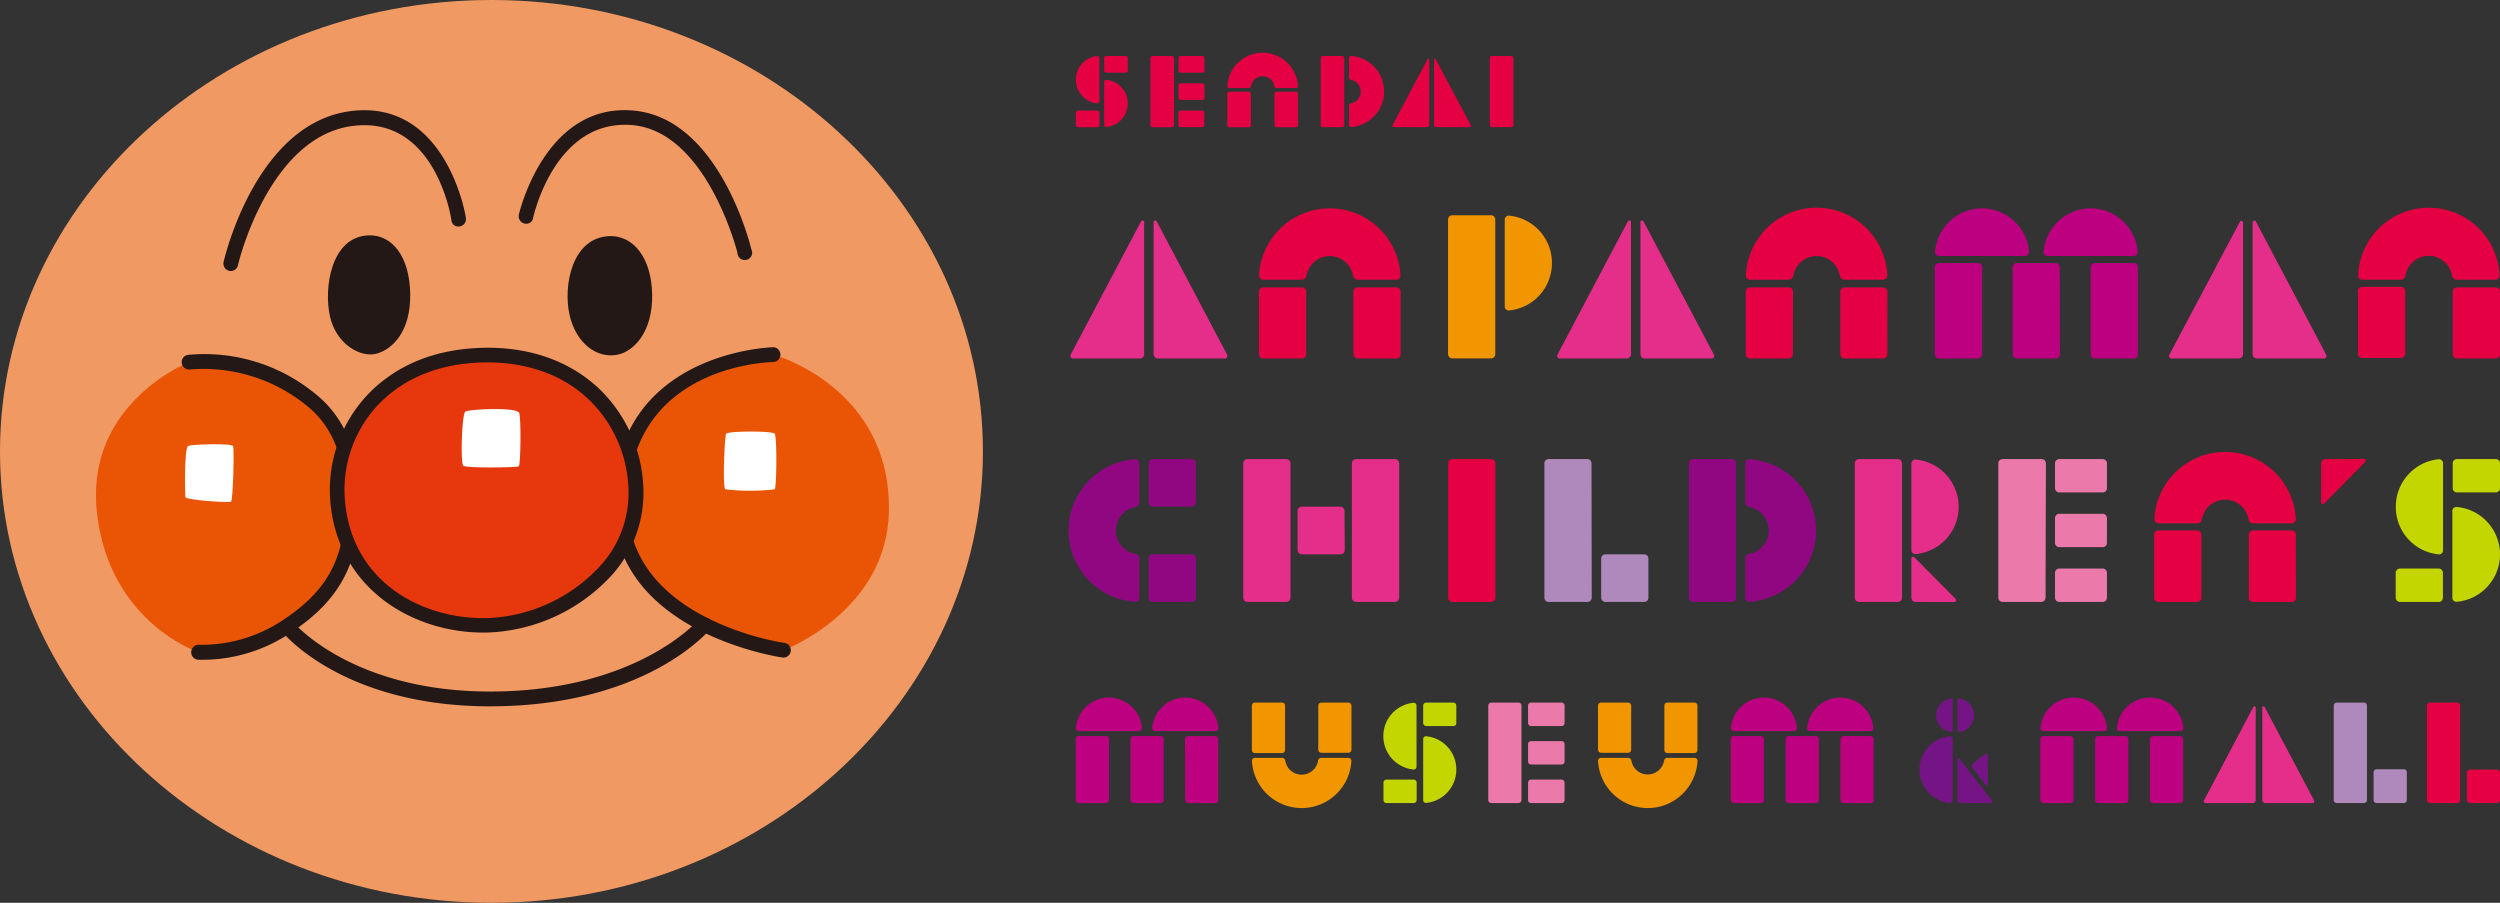 <svg xmlns="http://www.w3.org/2000/svg" viewBox="0 0 360 130">
  <rect x="0" y="0" width="360" height="130" fill="#333333" stroke="none"/>
  <defs>
    <style>
      .a {
        fill: #910782;
      }

      .b {
        fill: #c3d600;
      }

      .c {
        fill: #eb7aab;
      }

      .d {
        fill: #f29600;
      }

      .e {
        fill: #b089bc;
      }

      .f {
        fill: #e50044;
      }

      .g {
        fill: #bd0080;
      }

      .h {
        fill: #e52d8a;
      }

      .i {
        fill: #751484;
      }

      .j {
        fill: #f19963;
      }

      .k {
        fill: #231815;
      }

      .l {
        fill: #e95504;
      }

      .m {
        fill: #e7380d;
      }

      .n {
        fill: #fff;
      }
    </style>
  </defs>
  <g>
    <g>
      <g>
        <g>
          <path class="a" d="M250,86.06a.61.61,0,0,1-.61.62h-5.58a.61.61,0,0,1-.6-.62V66.72a.6.6,0,0,1,.6-.61h5.58a.61.61,0,0,1,.61.61Z"/>
          <path class="a" d="M251.94,66.13a.58.58,0,0,0-.63.58v5.61a.71.71,0,0,0,.58.69,3.44,3.44,0,0,1,0,6.76.71.71,0,0,0-.58.69v5.61a.59.59,0,0,0,.63.59,10.29,10.29,0,0,0,0-20.53Z"/>
        </g>
        <g>
          <path class="a" d="M171.61,79.82a.62.62,0,0,1,.62.61v5.63a.62.62,0,0,1-.62.62H166a.61.61,0,0,1-.61-.62V80.43a.61.61,0,0,1,.61-.61Z"/>
          <path class="a" d="M171.58,66.11a.61.61,0,0,1,.62.61v5.62a.62.62,0,0,1-.62.62H166a.61.61,0,0,1-.61-.62V66.72a.61.61,0,0,1,.61-.61Z"/>
          <path class="a" d="M163.45,86.66a.59.59,0,0,0,.62-.59V80.46a.71.71,0,0,0-.58-.69,3.44,3.44,0,0,1,0-6.76.71.71,0,0,0,.58-.69V66.71a.58.58,0,0,0-.62-.58,10.29,10.29,0,0,0,0,20.53Z"/>
        </g>
      </g>
      <g>
        <g>
          <path class="b" d="M345,73a6.83,6.83,0,0,0,6.18,6.83.57.57,0,0,0,.62-.57V66.71a.57.57,0,0,0-.62-.58A6.85,6.85,0,0,0,345,73Z"/>
          <path class="b" d="M360,79.82A6.85,6.85,0,0,0,353.77,73a.58.58,0,0,0-.63.58v12.5a.59.59,0,0,0,.63.58A6.85,6.85,0,0,0,360,79.82Z"/>
          <path class="b" d="M360,70.29a.62.62,0,0,1-.62.62h-5.57a.62.62,0,0,1-.62-.62V66.72a.61.61,0,0,1,.62-.61h5.57a.61.61,0,0,1,.62.61Z"/>
          <path class="b" d="M351.78,86.06a.61.61,0,0,1-.61.62h-5.58a.62.62,0,0,1-.61-.62V82.49a.62.62,0,0,1,.61-.62h5.58a.61.61,0,0,1,.61.62Z"/>
        </g>
        <g>
          <path class="b" d="M199.2,106a4.82,4.82,0,0,0,4.34,4.81.41.41,0,0,0,.44-.4v-8.8a.41.41,0,0,0-.44-.41A4.81,4.81,0,0,0,199.2,106Z"/>
          <path class="b" d="M209.71,110.82a4.79,4.79,0,0,0-4.34-4.8.39.39,0,0,0-.43.4v8.79a.4.4,0,0,0,.43.41A4.81,4.81,0,0,0,209.71,110.82Z"/>
          <path class="b" d="M209.71,104.12a.42.42,0,0,1-.42.43h-3.92a.43.43,0,0,1-.43-.43v-2.51a.44.44,0,0,1,.43-.44h3.92a.43.43,0,0,1,.42.44Z"/>
          <path class="b" d="M204,115.21a.43.43,0,0,1-.43.43h-3.92a.43.43,0,0,1-.43-.43V112.7a.44.44,0,0,1,.43-.44h3.92a.44.44,0,0,1,.43.44Z"/>
        </g>
      </g>
      <g>
        <g>
          <path class="c" d="M294.56,86.06a.62.62,0,0,1-.61.62h-5.58a.61.61,0,0,1-.61-.62V66.72a.61.61,0,0,1,.61-.61H294a.61.61,0,0,1,.61.61Z"/>
          <path class="c" d="M303.4,70.29a.61.61,0,0,1-.61.62h-6.26a.62.62,0,0,1-.61-.62V66.72a.61.61,0,0,1,.61-.61h6.26a.61.61,0,0,1,.61.61Z"/>
          <path class="c" d="M303.4,78.17a.61.61,0,0,1-.61.62h-6.26a.62.62,0,0,1-.61-.62V74.6a.61.61,0,0,1,.61-.61h6.26a.61.61,0,0,1,.61.61Z"/>
          <path class="c" d="M303.4,86.06a.61.61,0,0,1-.61.62h-6.26a.62.62,0,0,1-.61-.62V82.49a.62.62,0,0,1,.61-.62h6.26a.61.61,0,0,1,.61.62Z"/>
        </g>
        <g>
          <path class="c" d="M219.09,115.21a.44.44,0,0,1-.43.43h-3.92a.43.43,0,0,1-.43-.43v-13.6a.44.44,0,0,1,.43-.44h3.92a.44.44,0,0,1,.43.44Z"/>
          <path class="c" d="M225.3,104.12a.43.43,0,0,1-.43.43h-4.4a.43.43,0,0,1-.43-.43v-2.51a.44.44,0,0,1,.43-.44h4.4a.44.44,0,0,1,.43.44Z"/>
          <path class="c" d="M225.3,109.66a.43.43,0,0,1-.43.43h-4.4a.43.43,0,0,1-.43-.43v-2.51a.43.43,0,0,1,.43-.43h4.4a.43.43,0,0,1,.43.43Z"/>
          <path class="c" d="M225.3,115.21a.43.43,0,0,1-.43.43h-4.4a.44.44,0,0,1-.43-.43V112.7a.44.44,0,0,1,.43-.44h4.4a.44.44,0,0,1,.43.44Z"/>
        </g>
      </g>
      <g>
        <g>
          <path class="d" d="M223.48,37.88a6.84,6.84,0,0,0-6.17-6.83.58.58,0,0,0-.63.57V44.13a.58.58,0,0,0,.63.58A6.85,6.85,0,0,0,223.48,37.88Z"/>
          <path class="d" d="M209.14,31h5.57a.61.61,0,0,1,.61.61V51a.61.61,0,0,1-.61.61h-5.57a.62.62,0,0,1-.62-.62V31.64A.61.61,0,0,1,209.14,31Z"/>
        </g>
        <g>
          <path class="d" d="M239.67,101.61a.44.44,0,0,1,.43-.44H244a.44.44,0,0,1,.43.44V108a.44.44,0,0,1-.43.44H240.1a.44.44,0,0,1-.43-.44Z"/>
          <rect class="d" x="230.11" y="101.17" width="4.78" height="7.23" rx="0.43"/>
          <path class="d" d="M244.44,109.57a.42.42,0,0,0-.41-.44h-3.91a.49.49,0,0,0-.49.41,2.39,2.39,0,0,1-4.71,0,.49.49,0,0,0-.48-.41h-3.91a.42.42,0,0,0-.41.44,7.17,7.17,0,0,0,14.32,0Z"/>
        </g>
        <g>
          <rect class="d" x="189.83" y="101.17" width="4.78" height="7.23" rx="0.43"/>
          <path class="d" d="M180.27,101.61a.44.44,0,0,1,.43-.44h3.92a.44.44,0,0,1,.43.44V108a.44.44,0,0,1-.43.44H180.7a.44.44,0,0,1-.43-.44Z"/>
          <path class="d" d="M194.6,109.57a.42.42,0,0,0-.41-.44h-3.91a.48.48,0,0,0-.48.41,2.39,2.39,0,0,1-4.72,0,.48.48,0,0,0-.48-.41h-3.91a.41.41,0,0,0-.41.44,7.17,7.17,0,0,0,14.32,0Z"/>
        </g>
      </g>
      <g>
        <g>
          <path class="e" d="M229.21,86.06a.61.61,0,0,1-.61.62H223a.61.61,0,0,1-.61-.62V66.72a.61.61,0,0,1,.61-.61h5.57a.61.61,0,0,1,.61.61Z"/>
          <path class="e" d="M237.37,86.06a.61.61,0,0,1-.61.62h-5.57a.62.62,0,0,1-.62-.62V80.43a.61.61,0,0,1,.62-.61h5.57a.61.61,0,0,1,.61.61Z"/>
        </g>
        <g>
          <path class="e" d="M340.84,115.2a.44.44,0,0,1-.43.44h-3.92a.44.44,0,0,1-.43-.44V101.61a.44.44,0,0,1,.43-.44h3.92a.44.44,0,0,1,.43.44Z"/>
          <path class="e" d="M346.58,115.2a.44.44,0,0,1-.43.44h-3.92a.44.44,0,0,1-.43-.44v-4a.43.43,0,0,1,.43-.43h3.92a.43.43,0,0,1,.43.43Z"/>
        </g>
      </g>
      <g>
        <g>
          <path class="f" d="M334.85,66.11a.61.61,0,0,0-.61.61v5.62a.24.24,0,0,0,.42.18l5.94-6a.25.25,0,0,0-.17-.43Z"/>
          <g>
            <path class="f" d="M317,86.06a.61.61,0,0,1-.61.62h-5.58a.61.61,0,0,1-.61-.62V77a.61.61,0,0,1,.61-.62h5.58A.61.61,0,0,1,317,77Z"/>
            <path class="f" d="M330.62,86.06a.61.61,0,0,1-.6.62h-5.58a.61.61,0,0,1-.61-.62V77a.61.61,0,0,1,.61-.62H330a.61.61,0,0,1,.6.62Z"/>
            <path class="f" d="M310.25,74.73a.59.59,0,0,0,.58.63h5.57a.7.7,0,0,0,.68-.59,3.4,3.4,0,0,1,6.7,0,.71.71,0,0,0,.69.59H330a.6.6,0,0,0,.6-.63,10.2,10.2,0,0,0-20.37,0Z"/>
          </g>
        </g>
        <g>
          <path class="f" d="M340.16,41.31h5.57a.62.62,0,0,1,.62.62v9a.62.62,0,0,1-.62.62h-5.57a.61.61,0,0,1-.61-.61V41.92A.61.61,0,0,1,340.16,41.31Z"/>
          <path class="f" d="M360,51a.62.62,0,0,1-.62.62h-5.57a.62.62,0,0,1-.62-.62v-9a.61.61,0,0,1,.62-.61h5.57a.61.61,0,0,1,.62.61Z"/>
          <path class="f" d="M339.57,39.65a.58.58,0,0,0,.57.63h5.57a.7.7,0,0,0,.68-.59,3.4,3.4,0,0,1,6.71,0,.69.69,0,0,0,.69.59h5.56a.59.59,0,0,0,.58-.63,10.19,10.19,0,0,0-20.36,0Z"/>
        </g>
        <g>
          <path class="f" d="M188.09,51a.61.61,0,0,1-.61.62H181.9a.61.61,0,0,1-.61-.62v-9a.61.61,0,0,1,.61-.61h5.58a.61.61,0,0,1,.61.61Z"/>
          <path class="f" d="M201.69,51a.61.61,0,0,1-.61.62H195.5a.62.62,0,0,1-.61-.62v-9a.61.61,0,0,1,.61-.61h5.58a.61.61,0,0,1,.61.61Z"/>
          <path class="f" d="M181.3,39.65a.59.59,0,0,0,.59.63h5.56a.71.71,0,0,0,.69-.59,3.4,3.4,0,0,1,6.7,0,.71.71,0,0,0,.69.59h5.56a.59.59,0,0,0,.58-.63,10.2,10.2,0,0,0-20.37,0Z"/>
        </g>
        <g>
          <path class="f" d="M258.18,51a.61.61,0,0,1-.6.62H252a.62.62,0,0,1-.61-.62v-9a.61.61,0,0,1,.61-.61h5.59a.6.6,0,0,1,.6.61Z"/>
          <path class="f" d="M271.78,51a.61.61,0,0,1-.61.62h-5.58A.61.61,0,0,1,265,51v-9a.6.6,0,0,1,.6-.61h5.58a.61.61,0,0,1,.61.61Z"/>
          <path class="f" d="M251.41,39.65a.58.58,0,0,0,.57.63h5.57a.71.71,0,0,0,.69-.59,3.4,3.4,0,0,1,6.7,0,.7.7,0,0,0,.69.59h5.55a.61.61,0,0,0,.59-.63,10.19,10.19,0,0,0-20.36,0Z"/>
        </g>
        <g>
          <path class="f" d="M217.93,18a.31.31,0,0,1-.31.31h-2.78a.31.31,0,0,1-.31-.31V8.37a.31.31,0,0,1,.31-.31h2.78a.31.31,0,0,1,.31.31Z"/>
          <g>
            <path class="f" d="M193.57,18a.31.31,0,0,1-.31.31h-2.78a.3.3,0,0,1-.3-.31V8.37a.3.3,0,0,1,.3-.31h2.78a.31.31,0,0,1,.31.31Z"/>
            <path class="f" d="M194.56,8.07a.29.29,0,0,0-.31.29v2.8a.34.34,0,0,0,.29.34,1.72,1.72,0,0,1,0,3.38.35.35,0,0,0-.29.35V18a.29.29,0,0,0,.31.3,5.14,5.14,0,0,0,0-10.25Z"/>
          </g>
          <g>
            <path class="f" d="M154.93,11.48A3.41,3.41,0,0,0,158,14.89a.28.28,0,0,0,.31-.28V8.36a.29.29,0,0,0-.31-.29A3.41,3.41,0,0,0,154.93,11.48Z"/>
            <path class="f" d="M162.4,14.91a3.41,3.41,0,0,0-3.09-3.41.28.28,0,0,0-.31.28V18a.29.29,0,0,0,.31.29A3.42,3.42,0,0,0,162.4,14.91Z"/>
            <path class="f" d="M162.4,10.15a.31.31,0,0,1-.31.31h-2.78a.31.31,0,0,1-.31-.31V8.37a.31.31,0,0,1,.31-.31h2.78a.31.31,0,0,1,.31.31Z"/>
            <rect class="f" x="154.93" y="15.93" width="3.39" height="2.4" rx="0.31"/>
          </g>
          <g>
            <rect class="f" x="165.66" y="8.06" width="3.4" height="10.27" rx="0.31"/>
            <path class="f" d="M173.46,10.15a.3.3,0,0,1-.3.31H170a.31.31,0,0,1-.3-.31V8.37a.31.31,0,0,1,.3-.31h3.13a.3.3,0,0,1,.3.31Z"/>
            <path class="f" d="M173.46,14.08a.3.3,0,0,1-.3.31H170a.31.31,0,0,1-.3-.31V12.3a.3.3,0,0,1,.3-.3h3.13a.29.29,0,0,1,.3.3Z"/>
            <path class="f" d="M170,15.93h3.12a.3.3,0,0,1,.3.3V18a.31.31,0,0,1-.31.31H170a.31.31,0,0,1-.31-.31V16.24A.31.31,0,0,1,170,15.93Z"/>
          </g>
          <g>
            <rect class="f" x="176.72" y="13.2" width="3.4" height="5.13" rx="0.31"/>
            <rect class="f" x="183.52" y="13.2" width="3.4" height="5.13" rx="0.31"/>
            <path class="f" d="M176.74,12.37a.28.28,0,0,0,.29.31h2.78a.35.35,0,0,0,.34-.29,1.7,1.7,0,0,1,3.35,0,.34.34,0,0,0,.34.29h2.78a.28.28,0,0,0,.28-.31,5.09,5.09,0,0,0-10.16,0Z"/>
          </g>
          <g>
            <path class="f" d="M206.73,8.5a.12.12,0,0,0-.23.05V18a.3.3,0,0,0,.3.31h4.82a.19.19,0,0,0,.17-.27Z"/>
            <path class="f" d="M205.59,8.5a.12.12,0,0,1,.23.05V18a.31.31,0,0,1-.31.31h-4.82a.19.19,0,0,1-.17-.27Z"/>
          </g>
        </g>
        <g>
          <path class="f" d="M354.26,115.2a.43.43,0,0,1-.42.44h-3.93a.44.44,0,0,1-.43-.44V101.61a.44.44,0,0,1,.43-.44h3.93a.43.43,0,0,1,.42.44Z"/>
          <rect class="f" x="355.22" y="110.82" width="4.78" height="4.82" rx="0.43"/>
        </g>
        <path class="f" d="M215.34,86.06a.61.61,0,0,1-.61.62h-5.57a.62.62,0,0,1-.62-.62V66.72a.61.61,0,0,1,.62-.61h5.57a.61.61,0,0,1,.61.61Z"/>
      </g>
      <g>
        <g>
          <path class="g" d="M285.42,30a6.82,6.82,0,0,0-6.77,6.23.57.57,0,0,0,.57.63h12.4a.57.57,0,0,0,.56-.63A6.81,6.81,0,0,0,285.42,30Z"/>
          <path class="g" d="M301.06,30a6.83,6.83,0,0,0-6.78,6.23.58.58,0,0,0,.57.63h12.4a.58.58,0,0,0,.58-.63A6.83,6.83,0,0,0,301.06,30Z"/>
          <path class="g" d="M285.42,51a.62.62,0,0,1-.61.62h-5.58a.61.61,0,0,1-.61-.62V38.5a.61.61,0,0,1,.61-.62h5.58a.61.61,0,0,1,.61.62Z"/>
          <path class="g" d="M296.63,51a.61.61,0,0,1-.6.62h-5.58a.62.62,0,0,1-.62-.62V38.5a.62.62,0,0,1,.62-.62H296a.61.61,0,0,1,.6.62Z"/>
          <path class="g" d="M307.86,51a.62.62,0,0,1-.62.62h-5.57a.61.61,0,0,1-.61-.62V38.5a.61.61,0,0,1,.61-.62h5.57a.62.62,0,0,1,.62.62Z"/>
        </g>
        <g>
          <path class="g" d="M254,100.45a4.8,4.8,0,0,0-4.76,4.38.41.41,0,0,0,.41.44h8.71a.4.4,0,0,0,.4-.44A4.79,4.79,0,0,0,254,100.45Z"/>
          <path class="g" d="M265,100.45a4.81,4.81,0,0,0-4.77,4.38.41.41,0,0,0,.41.44h8.72a.39.39,0,0,0,.4-.44A4.79,4.79,0,0,0,265,100.45Z"/>
          <path class="g" d="M254,115.21a.43.43,0,0,1-.43.43h-3.92a.43.43,0,0,1-.42-.43v-8.78a.43.43,0,0,1,.42-.44h3.92a.44.44,0,0,1,.43.44Z"/>
          <path class="g" d="M261.92,115.21a.43.43,0,0,1-.43.43h-3.92a.44.44,0,0,1-.43-.43v-8.78a.44.44,0,0,1,.43-.44h3.92a.44.44,0,0,1,.43.44Z"/>
          <path class="g" d="M269.81,115.21a.44.44,0,0,1-.43.43h-3.92a.43.43,0,0,1-.43-.43v-8.78a.44.44,0,0,1,.43-.44h3.92a.44.44,0,0,1,.43.44Z"/>
        </g>
        <g>
          <path class="g" d="M170.68,100.45a4.79,4.79,0,0,1,4.76,4.38.4.4,0,0,1-.4.44h-8.72a.41.41,0,0,1-.4-.44A4.79,4.79,0,0,1,170.68,100.45Z"/>
          <path class="g" d="M159.69,100.45a4.8,4.8,0,0,1,4.76,4.38.41.41,0,0,1-.4.44h-8.72a.41.41,0,0,1-.41-.44A4.81,4.81,0,0,1,159.69,100.45Z"/>
          <path class="g" d="M170.68,115.21a.43.43,0,0,0,.43.43H175a.43.43,0,0,0,.42-.43v-8.78A.43.43,0,0,0,175,106h-3.93a.44.44,0,0,0-.43.44Z"/>
          <path class="g" d="M162.79,115.21a.44.44,0,0,0,.43.43h3.93a.43.43,0,0,0,.42-.43v-8.78a.43.43,0,0,0-.42-.44h-3.93a.44.44,0,0,0-.43.44Z"/>
          <path class="g" d="M154.91,115.21a.43.43,0,0,0,.43.43h3.92a.44.44,0,0,0,.43-.43v-8.78a.44.44,0,0,0-.43-.44h-3.92a.44.44,0,0,0-.43.44Z"/>
        </g>
        <g>
          <path class="g" d="M298.59,100.45a4.8,4.8,0,0,0-4.76,4.38.39.39,0,0,0,.4.44H303a.4.4,0,0,0,.4-.44A4.8,4.8,0,0,0,298.59,100.45Z"/>
          <path class="g" d="M309.59,100.45a4.8,4.8,0,0,0-4.76,4.38.39.39,0,0,0,.4.44H314a.41.41,0,0,0,.4-.44A4.8,4.8,0,0,0,309.59,100.45Z"/>
          <path class="g" d="M294.24,106h3.92a.43.43,0,0,1,.43.43v8.77a.44.44,0,0,1-.44.44h-3.92a.43.43,0,0,1-.43-.43v-8.78A.43.43,0,0,1,294.24,106Z"/>
          <path class="g" d="M306.48,115.21a.43.43,0,0,1-.43.43h-3.92a.43.43,0,0,1-.43-.43v-8.78a.43.43,0,0,1,.43-.43h3.92a.43.43,0,0,1,.43.43Z"/>
          <rect class="g" x="309.59" y="106" width="4.78" height="9.64" rx="0.43"/>
        </g>
      </g>
      <g>
        <g>
          <path class="h" d="M282.05,73a6.86,6.86,0,0,0-6.18-6.83.59.59,0,0,0-.63.58V79.22a.58.58,0,0,0,.63.57A6.84,6.84,0,0,0,282.05,73Z"/>
          <path class="h" d="M275.86,86.68a.62.62,0,0,1-.62-.62V80.43a.25.25,0,0,1,.43-.18l5.95,6a.26.26,0,0,1-.19.44Z"/>
          <path class="h" d="M273.89,86.06a.62.62,0,0,1-.61.62H267.7a.61.61,0,0,1-.61-.62V66.72a.61.61,0,0,1,.61-.61h5.58a.61.61,0,0,1,.61.61Z"/>
        </g>
        <g>
          <path class="h" d="M201.48,86.06a.62.62,0,0,1-.62.62h-5.58a.61.61,0,0,1-.61-.62V66.72a.61.61,0,0,1,.61-.61h5.58a.61.61,0,0,1,.62.61Z"/>
          <path class="h" d="M185.83,86.06a.62.62,0,0,1-.61.62h-5.58a.61.61,0,0,1-.61-.62V66.72a.61.61,0,0,1,.61-.61h5.58a.61.61,0,0,1,.61.61Z"/>
          <path class="h" d="M193.65,79.2a.61.61,0,0,1-.61.62h-5.58a.62.62,0,0,1-.61-.62V73.57a.62.62,0,0,1,.61-.61H193a.61.61,0,0,1,.61.61Z"/>
        </g>
        <g>
          <path class="h" d="M324.85,31.9a.25.25,0,0,0-.47.11V51a.61.61,0,0,0,.61.62h9.65a.37.37,0,0,0,.33-.54Z"/>
          <path class="h" d="M322.56,31.9A.25.25,0,0,1,323,32V51a.62.62,0,0,1-.62.62h-9.66a.37.37,0,0,1-.33-.54Z"/>
        </g>
        <g>
          <path class="h" d="M236.68,31.9a.24.24,0,0,0-.46.11V51a.62.62,0,0,0,.61.62h9.66a.37.37,0,0,0,.32-.54Z"/>
          <path class="h" d="M234.4,31.9a.24.24,0,0,1,.46.11V51a.62.62,0,0,1-.61.62H224.6a.37.37,0,0,1-.33-.54Z"/>
        </g>
        <g>
          <path class="h" d="M166.58,31.9a.24.24,0,0,0-.46.11V51a.62.62,0,0,0,.61.62h9.65a.37.37,0,0,0,.33-.54Z"/>
          <path class="h" d="M164.3,31.9a.24.24,0,0,1,.46.11V51a.61.61,0,0,1-.61.62h-9.66a.37.37,0,0,1-.32-.54Z"/>
        </g>
        <g>
          <path class="h" d="M326.1,101.79a.18.18,0,0,0-.33.08v13.34a.44.44,0,0,0,.44.43H333a.26.26,0,0,0,.23-.38Z"/>
          <path class="h" d="M324.49,101.79a.18.18,0,0,1,.33.08v13.34a.43.43,0,0,1-.43.43h-6.8a.26.26,0,0,1-.22-.38Z"/>
        </g>
      </g>
      <g>
        <path class="i" d="M278.81,103a2.4,2.4,0,0,0,2.17,2.4.19.19,0,0,0,.22-.2v-4.4a.21.21,0,0,0-.22-.21A2.41,2.41,0,0,0,278.81,103Z"/>
        <path class="i" d="M284.27,103a2.4,2.4,0,0,1-2.18,2.4.2.2,0,0,1-.22-.2v-4.4a.21.21,0,0,1,.22-.21A2.42,2.42,0,0,1,284.27,103Z"/>
        <path class="i" d="M276.41,110.83a4.82,4.82,0,0,0,4.35,4.81.41.41,0,0,0,.44-.41v-8.8a.41.41,0,0,0-.44-.41A4.82,4.82,0,0,0,276.41,110.83Z"/>
        <path class="i" d="M286.83,115.26c.11.21,0,.38-.22.38H282.3a.44.44,0,0,1-.43-.43v-5.83c0-.24.24-.26.35-.06Z"/>
        <path class="i" d="M286.25,108.82c0-.31-.2-.41-.44-.22l-1.62,1.28a.57.57,0,0,0-.09.78l1.81,2.34c.19.24.35.19.35-.12Z"/>
      </g>
    </g>
    <g>
      <path class="j" d="M0,65c0,35.85,31.74,65,70.77,65s70.77-29.16,70.77-65S109.8,0,70.77,0,0,29.16,0,65Z"/>
      <path class="k" d="M50.49,16C36.94,17.76,32.39,36.9,32.2,37.71A1.07,1.07,0,0,0,33,39a1.06,1.06,0,0,0,1.27-.8c0-.18,4.41-18.51,16.5-20.06C62.55,16.61,64.94,31.1,65,31.71a1,1,0,0,0,1.2.89,1.06,1.06,0,0,0,.89-1.21C67.1,31.22,64.32,14.23,50.49,16Z"/>
      <path class="k" d="M74.71,30.92a1.08,1.08,0,0,0,.81,1.27,1,1,0,0,0,1.25-.81C76.9,30.8,80,17.25,90.86,18s15.29,18.22,15.33,18.4a1.06,1.06,0,1,0,2-.5c-.18-.79-4.74-19.14-17.23-20C78.37,15,74.75,30.76,74.71,30.92Z"/>
      <path class="l" d="M27.23,52.15a24.28,24.28,0,0,1,17.39,5.29c6,4.7,6.35,12.25,6.08,17-.46,7.79-3.87,12.06-9.11,15.58a21.91,21.91,0,0,1-13,3.9S15.91,89.74,14,74.15C12,58.11,27.23,52.15,27.23,52.15Z"/>
      <path class="k" d="M27.06,51.1a1.06,1.06,0,0,0,.33,2.1A23.56,23.56,0,0,1,44,58.28c4.25,3.32,6.1,8.58,5.66,16.08C49.26,81,46.75,85.26,41,89.12a21.1,21.1,0,0,1-12.3,3.73A1.06,1.06,0,0,0,28.52,95,22.76,22.76,0,0,0,42.17,90.9c6.3-4.22,9.16-9.14,9.58-16.41.48-8.14-1.7-14.17-6.48-17.89A25.17,25.17,0,0,0,27.06,51.1Z"/>
      <path class="l" d="M111.44,51.08s-21.89.28-22.09,21.39c-.17,18,23.47,21.17,23.47,21.17s14.91-5.58,15.18-20C128.34,55.76,111.44,51.08,111.44,51.08Z"/>
      <path class="k" d="M111.42,50c-.23,0-22.92.56-23.12,22.45-.18,18.68,24.13,22.2,24.37,22.23a1.06,1.06,0,0,0,1.2-.91,1.08,1.08,0,0,0-.91-1.2c-.23,0-22.71-3.3-22.55-20.1.19-19.8,20.19-20.33,21-20.34a1.07,1.07,0,0,0,0-2.13Z"/>
      <path class="m" d="M68.83,51.17c14-.66,22.32,8.52,22.73,19.35C92,81.69,80.8,89.69,70.3,90c-9.11.28-20.33-4.88-21.64-17.46C47.58,62.24,54.84,51.84,68.83,51.17Z"/>
      <path class="k" d="M68.78,50.11h0c-8.74.41-13.84,4.32-16.57,7.54a20,20,0,0,0-4.6,15C48.91,85.17,60,91.39,70.33,91.08A25.47,25.47,0,0,0,87.65,83.3a17.66,17.66,0,0,0,5-12.82,20.82,20.82,0,0,0-6.55-14.67C81.68,51.75,75.7,49.78,68.78,50.11Zm15.85,7.27A18.7,18.7,0,0,1,90.5,70.56a15.49,15.49,0,0,1-4.4,11.28A23.21,23.21,0,0,1,70.27,89c-9,.27-19.34-4.78-20.56-16.52-.06-.62-.1-1.24-.1-1.86A17.84,17.84,0,0,1,53.82,59c2.46-2.89,7.07-6.41,15.06-6.79C75.22,51.94,80.67,53.71,84.63,57.38Z"/>
      <path class="n" d="M67,59.27c.41-.34,7.51-.72,7.78.22s.2,7.48-.08,7.66-7.6.29-8-.09S66.48,59.75,67,59.27Z"/>
      <path class="n" d="M104.56,62.46c.26-.4,6.66-.44,7,0s.28,7.69,0,8a30.1,30.1,0,0,1-7.1,0C104,70.18,104.37,62.74,104.56,62.46Z"/>
      <path class="n" d="M27.08,64.23c.39-.26,6.29-.42,6.48,0s0,7.79-.29,8S26.8,72,26.71,71.6,26.52,64.6,27.08,64.23Z"/>
      <path class="k" d="M53.07,33.89c3.38-.11,5.91,3,6,8.42s-2.53,7.94-4.78,8.6-5.82-1.23-6.76-5.29S47.63,34.08,53.07,33.89Z"/>
      <path class="k" d="M100.56,89.27c-.08.1-8.92,10.31-30,10.31-19.83,0-28.19-9.83-28.27-9.93a1.06,1.06,0,0,0-1.49-.14,1.07,1.07,0,0,0-.14,1.5c.36.43,9,10.7,29.9,10.7,22.18,0,31.28-10.62,31.66-11.07a1.06,1.06,0,1,0-1.62-1.37Z"/>
      <path class="k" d="M87.75,34c3.37-.12,6.06,3,6.16,8.41S91.26,50.57,89,51.06c-3.13.66-6.1-1.71-7-5.78S82.31,34.22,87.75,34Z"/>
    </g>
  </g>
</svg>

